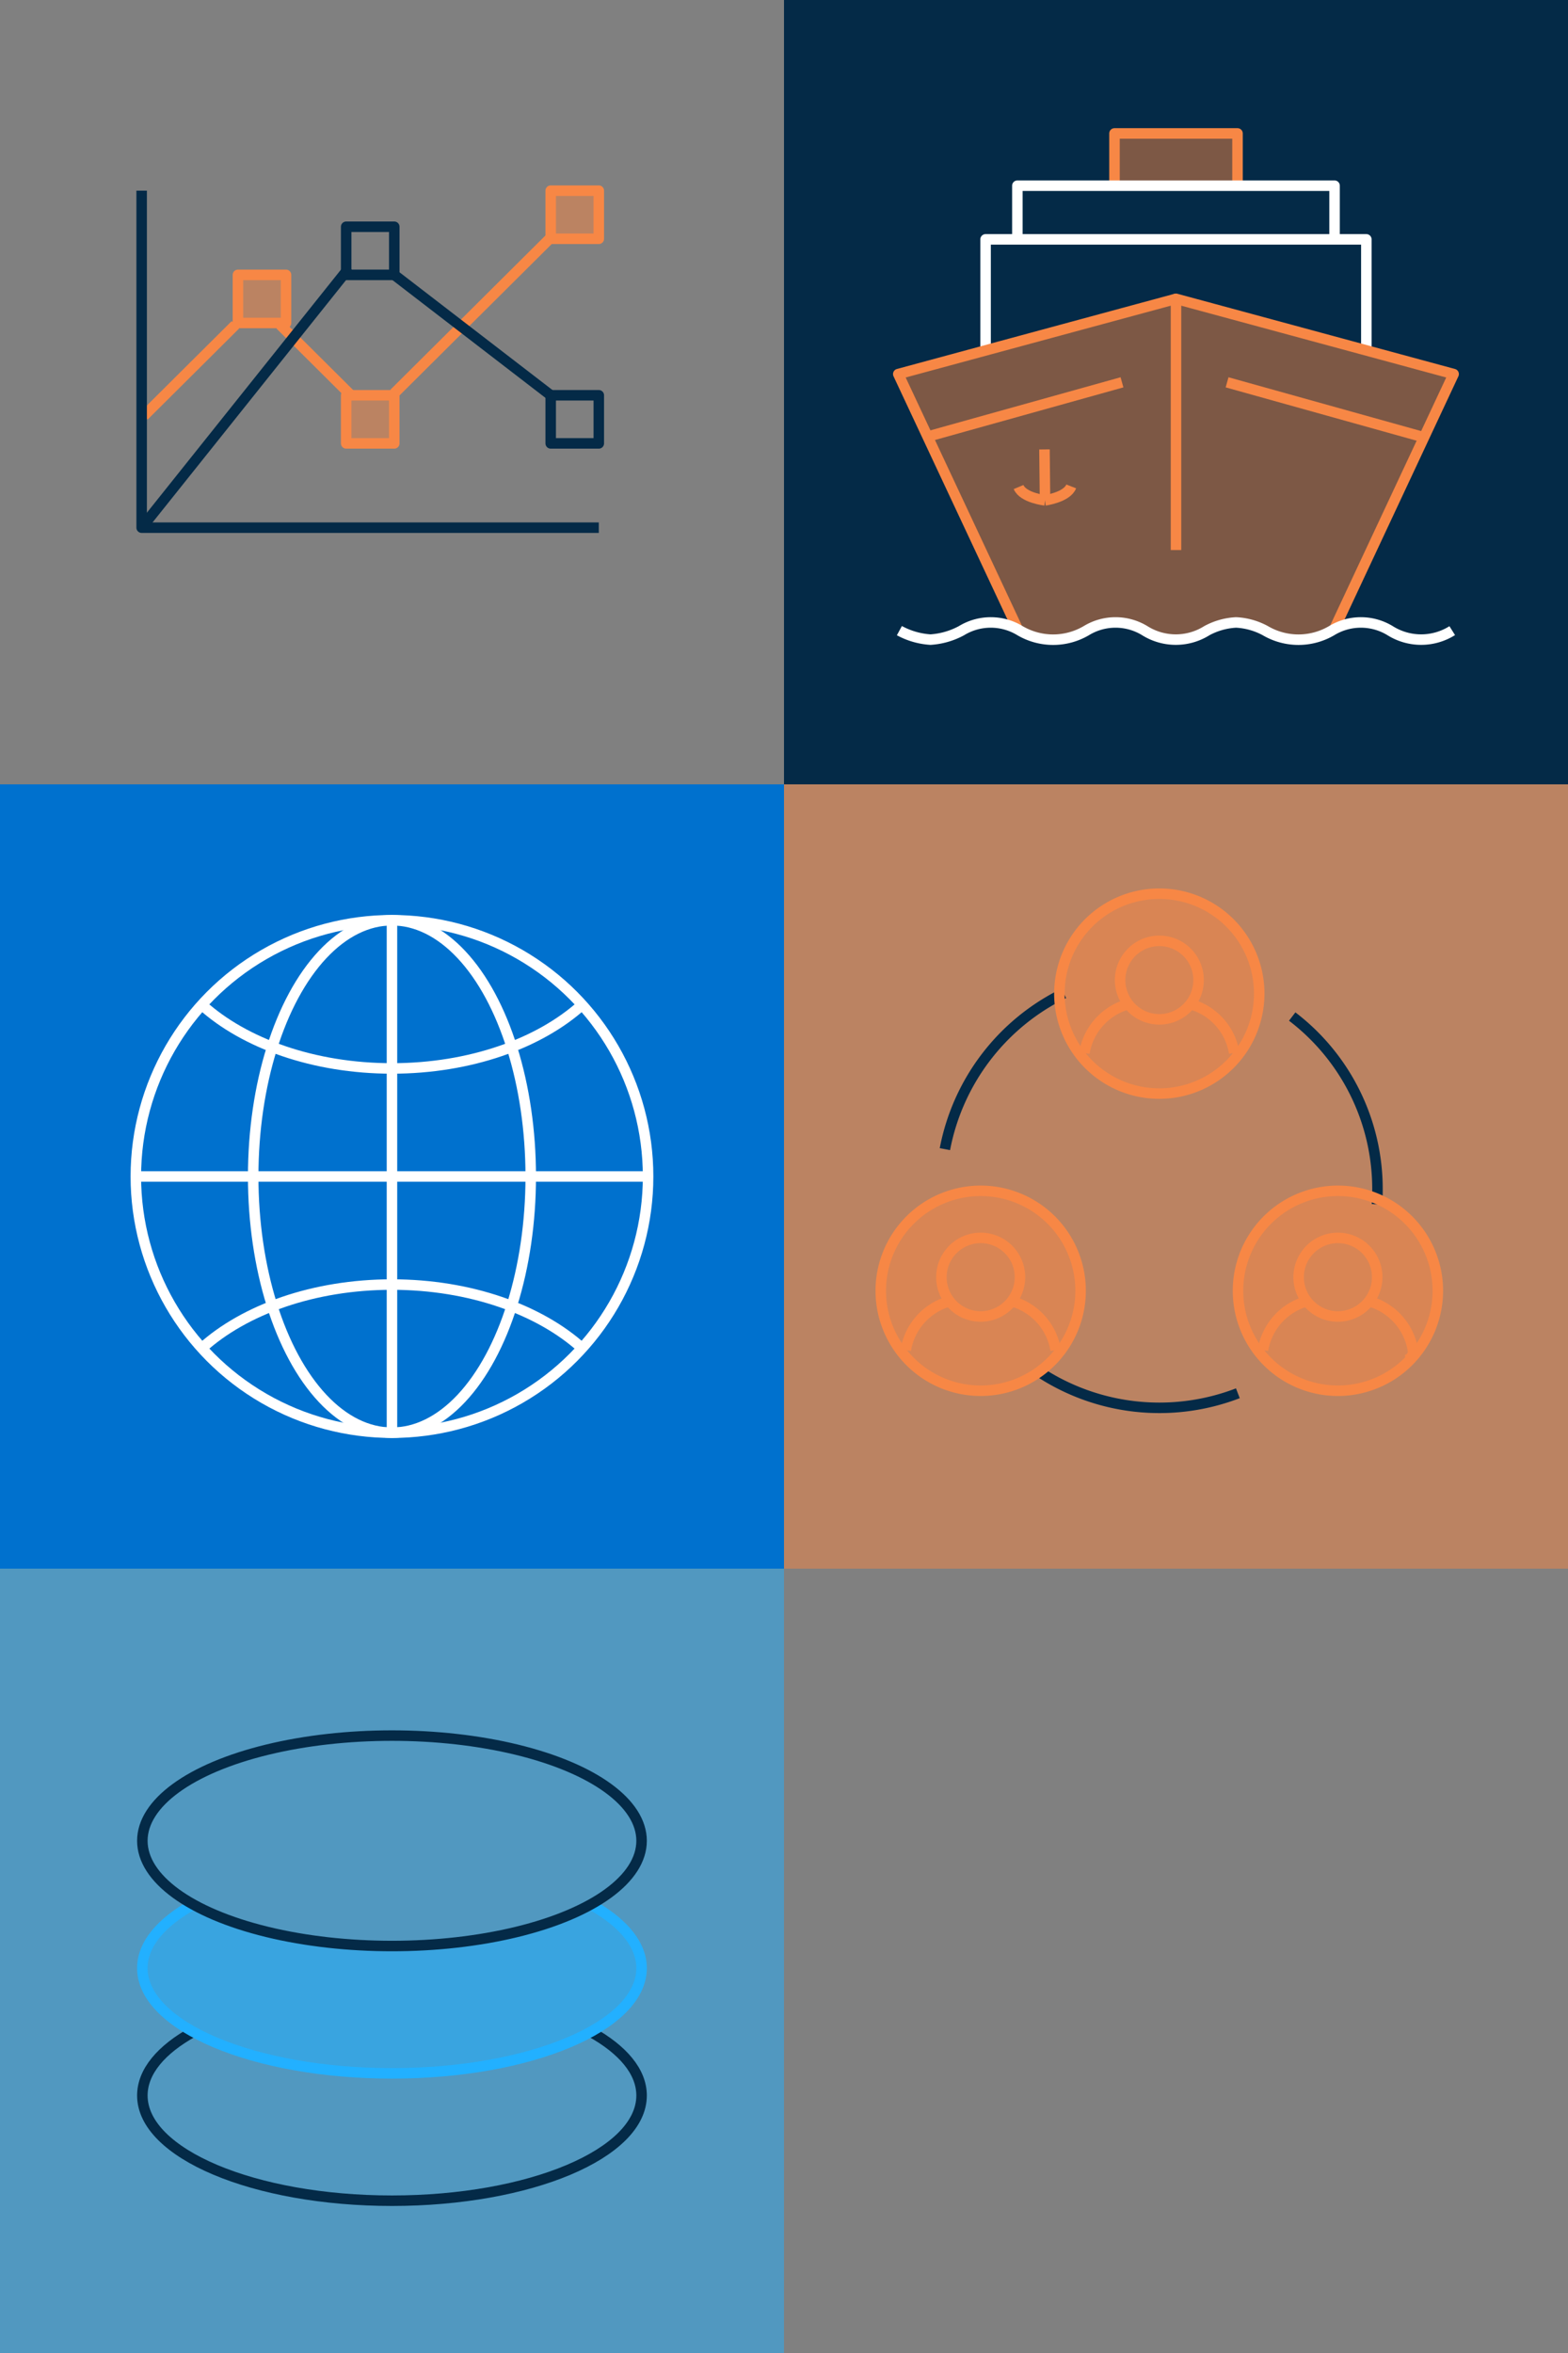 <?xml version="1.0" encoding="UTF-8"?> <svg xmlns="http://www.w3.org/2000/svg" id="celebrate-oncourse-2023" width="222" height="333" viewBox="0 0 222 333"><rect x="0" y="0" width="222" height="333" fill="#808080" stroke="none"/><rect id="Rectangle_5098" data-name="Rectangle 5098" width="111" height="111" transform="translate(111 111)" fill="#f78745" opacity="0.5"></rect><rect id="Rectangle_5099" data-name="Rectangle 5099" width="111" height="111" transform="translate(0 222)" fill="#22b0ff" opacity="0.5"></rect><rect id="Rectangle_5100" data-name="Rectangle 5100" width="111" height="111" transform="translate(111)" fill="#042a47"></rect><rect id="Rectangle_5101" data-name="Rectangle 5101" width="111" height="111" transform="translate(0 111)" fill="#0071ce"></rect><g id="Group_4977" data-name="Group 4977"><path id="Path_5296" data-name="Path 5296" d="M83.629,269.525c.248.139.5.278.743.426,4.074,2.429,6.464,5.393,6.464,8.585,0,8.228-15.822,14.89-35.341,14.89s-35.341-6.672-35.341-14.89c0-3.39,2.687-6.513,7.207-9.011,0,0,6.3,5.879,28.134,5.879s28.134-5.879,28.134-5.879Z" fill="#22b0ff" opacity="0.5"></path><path id="Path_5297" data-name="Path 5297" d="M83.629,287.547c4.52,2.5,7.207,5.621,7.207,9.011,0,8.228-15.822,14.89-35.341,14.89s-35.341-6.672-35.341-14.89c0-3.39,2.687-6.513,7.207-9.011" fill="none" stroke="#042a47" stroke-linejoin="round" stroke-width="1.487"></path><path id="Path_5298" data-name="Path 5298" d="M83.629,269.525c.248.139.5.278.743.426,4.074,2.429,6.464,5.393,6.464,8.585,0,8.228-15.822,14.89-35.341,14.89s-35.341-6.672-35.341-14.89c0-3.39,2.687-6.513,7.207-9.011" fill="none" stroke="#22b0ff" stroke-linejoin="round" stroke-width="1.487"></path><ellipse id="Ellipse_1138" data-name="Ellipse 1138" cx="35.341" cy="14.89" rx="35.341" ry="14.89" transform="translate(20.154 245.624)" fill="none" stroke="#042a47" stroke-linejoin="round" stroke-width="1.487"></ellipse></g><g id="Group_4978" data-name="Group 4978"><rect id="Rectangle_5102" data-name="Rectangle 5102" width="6.81" height="6.81" transform="translate(33.686 38.9)" fill="#f78745" opacity="0.5"></rect><rect id="Rectangle_5103" data-name="Rectangle 5103" width="6.81" height="6.81" transform="translate(49.012 55.941)" fill="#f78745" opacity="0.5"></rect><rect id="Rectangle_5104" data-name="Rectangle 5104" width="6.81" height="6.81" transform="translate(77.969 26.984)" fill="#f78745" opacity="0.5"></rect><line id="Line_1327" data-name="Line 1327" y1="22.622" x2="22.751" transform="translate(55.783 33.071)" fill="none" stroke="#f78745" stroke-linejoin="round" stroke-width="1.487"></line><line id="Line_1328" data-name="Line 1328" x2="10.022" y2="9.963" transform="translate(39.663 45.968)" fill="none" stroke="#f78745" stroke-linejoin="round" stroke-width="1.487"></line><line id="Line_1329" data-name="Line 1329" y1="12.887" x2="12.957" transform="translate(20.372 45.968)" fill="none" stroke="#f78745" stroke-linejoin="round" stroke-width="1.487"></line><line id="Line_1330" data-name="Line 1330" x2="22.146" y2="17.041" transform="translate(55.822 38.9)" fill="none" stroke="#042a47" stroke-linejoin="round" stroke-width="1.487"></line><line id="Line_1331" data-name="Line 1331" y1="36.798" x2="29.393" transform="translate(20.055 37.879)" fill="none" stroke="#042a47" stroke-linejoin="round" stroke-width="1.487"></line><path id="Path_5299" data-name="Path 5299" d="M20.055,26.984V74.677H84.779" fill="none" stroke="#042a47" stroke-linejoin="round" stroke-width="1.487"></path><rect id="Rectangle_5105" data-name="Rectangle 5105" width="6.81" height="6.81" transform="translate(33.686 38.9)" fill="none" stroke="#f78745" stroke-linejoin="round" stroke-width="1.487"></rect><rect id="Rectangle_5106" data-name="Rectangle 5106" width="6.81" height="6.81" transform="translate(49.012 32.09)" fill="none" stroke="#042a47" stroke-linejoin="round" stroke-width="1.487"></rect><rect id="Rectangle_5107" data-name="Rectangle 5107" width="6.81" height="6.81" transform="translate(49.012 55.941)" fill="none" stroke="#f78745" stroke-linejoin="round" stroke-width="1.487"></rect><rect id="Rectangle_5108" data-name="Rectangle 5108" width="6.81" height="6.81" transform="translate(77.969 55.941)" fill="none" stroke="#042a47" stroke-linejoin="round" stroke-width="1.487"></rect><rect id="Rectangle_5109" data-name="Rectangle 5109" width="6.81" height="6.81" transform="translate(77.969 26.984)" fill="none" stroke="#f78745" stroke-linejoin="round" stroke-width="1.487"></rect></g><g id="Group_4979" data-name="Group 4979" opacity="0.5"><path id="Path_5300" data-name="Path 5300" d="M189.425,196.82a14.146,14.146,0,1,1,14.146-14.146A14.16,14.16,0,0,1,189.425,196.82Z" fill="#f78745"></path></g><g id="Group_4980" data-name="Group 4980" opacity="0.5"><path id="Path_5301" data-name="Path 5301" d="M164.136,154.728a14.146,14.146,0,1,1,14.146-14.146A14.161,14.161,0,0,1,164.136,154.728Z" fill="#f78745"></path></g><g id="Group_4981" data-name="Group 4981" opacity="0.5"><path id="Path_5302" data-name="Path 5302" d="M138.847,196.82a14.146,14.146,0,1,1,14.146-14.146A14.16,14.16,0,0,1,138.847,196.82Z" fill="#f78745"></path></g><path id="Path_5303" data-name="Path 5303" d="M144.21,89.151,127.179,52.937,166.664,42.29l38.979,10.736-16.6,36.283a14.4,14.4,0,0,1-4.669,1.219c-1.963,0-6.067-2.439-8.823-2.439s-6.136,2.439-8.635,2.439H164.4s-3.38-2.439-6.067-2.439S152.2,90.5,149.008,90.5a7.687,7.687,0,0,1-4.778-1.348Z" fill="#f78745" opacity="0.5"></path><path id="Path_5304" data-name="Path 5304" d="M193.449,49.24V33.874H139.541V49.24" fill="none" stroke="#fff" stroke-linejoin="round" stroke-width="1.487"></path><path id="Path_5305" data-name="Path 5305" d="M166.5,42.29,127.179,52.937l16.813,35.876" fill="none" stroke="#f78745" stroke-linejoin="round" stroke-width="1.487"></path><path id="Path_5306" data-name="Path 5306" d="M189.008,88.814l16.8-35.876L166.5,42.29V77.84" fill="none" stroke="#f78745" stroke-linejoin="round" stroke-width="1.487"></path><line id="Line_1332" data-name="Line 1332" y1="7.633" x2="27.351" transform="translate(131.501 54.107)" fill="none" stroke="#f78745" stroke-linejoin="round" stroke-width="1.487"></line><line id="Line_1333" data-name="Line 1333" x1="27.341" y1="7.633" transform="translate(173.732 54.107)" fill="none" stroke="#f78745" stroke-linejoin="round" stroke-width="1.487"></line><g id="Group_4982" data-name="Group 4982"><line id="Line_1334" data-name="Line 1334" x2="0.079" y2="7.207" transform="translate(147.878 63.604)" fill="none" stroke="#f78745" stroke-linejoin="round" stroke-width="1.487"></line><path id="Path_5307" data-name="Path 5307" d="M144.21,68.928c.644,1.537,3.747,1.884,3.747,1.884" fill="none" stroke="#f78745" stroke-linejoin="round" stroke-width="1.487"></path><path id="Path_5308" data-name="Path 5308" d="M151.665,68.838c-.6,1.546-3.708,1.973-3.708,1.973" fill="none" stroke="#f78745" stroke-linejoin="round" stroke-width="1.487"></path></g><path id="Path_5309" data-name="Path 5309" d="M127.337,89.25a10.638,10.638,0,0,0,4.4,1.269,10.638,10.638,0,0,0,4.4-1.269,7.947,7.947,0,0,1,8.268,0,9.272,9.272,0,0,0,9.4,0,7.947,7.947,0,0,1,8.268,0,8.268,8.268,0,0,0,8.8,0,9.725,9.725,0,0,1,4.134-1.16h0a9.685,9.685,0,0,1,4.134,1.16,9.272,9.272,0,0,0,9.4,0,7.947,7.947,0,0,1,8.268,0,8.268,8.268,0,0,0,8.8,0" fill="none" stroke="#fff" stroke-linejoin="round" stroke-width="1.487"></path><path id="Path_5310" data-name="Path 5310" d="M157.791,26.528V18.885h17.418v7.643" fill="#f78745" opacity="0.5"></path><path id="Path_5311" data-name="Path 5311" d="M157.791,26.528V18.885h17.418v7.643" fill="none" stroke="#f78745" stroke-linejoin="round" stroke-width="1.487"></path><path id="Path_5312" data-name="Path 5312" d="M144.041,33.874V26.28h44.908v7.594" fill="none" stroke="#fff" stroke-linejoin="round" stroke-width="1.487"></path><g id="Group_4983" data-name="Group 4983"><circle id="Ellipse_1139" data-name="Ellipse 1139" cx="36.263" cy="36.263" r="36.263" transform="translate(19.232 130.232)" fill="none" stroke="#fff" stroke-linejoin="round" stroke-width="1.487"></circle><ellipse id="Ellipse_1140" data-name="Ellipse 1140" cx="19.648" cy="36.263" rx="19.648" ry="36.263" transform="translate(35.847 130.232)" fill="none" stroke="#fff" stroke-linejoin="round" stroke-width="1.487"></ellipse><path id="Path_5313" data-name="Path 5313" d="M28.58,190.793c6.037-5.452,15.842-9,26.915-9s20.878,3.549,26.915,9" fill="none" stroke="#fff" stroke-linejoin="round" stroke-width="1.487"></path><path id="Path_5314" data-name="Path 5314" d="M28.58,142.207c6.037,5.452,15.842,9,26.915,9s20.878-3.549,26.915-9" fill="none" stroke="#fff" stroke-linejoin="round" stroke-width="1.487"></path><line id="Line_1335" data-name="Line 1335" x2="72.516" transform="translate(19.242 166.495)" fill="none" stroke="#fff" stroke-linejoin="round" stroke-width="1.487"></line><line id="Line_1336" data-name="Line 1336" y1="72.516" transform="translate(55.495 130.242)" fill="none" stroke="#fff" stroke-linejoin="round" stroke-width="1.487"></line></g><path id="Path_5315" data-name="Path 5315" d="M175.258,197.177a30.967,30.967,0,0,1-28.144-3.043" fill="none" stroke="#042a47" stroke-linejoin="round" stroke-width="1.487"></path><path id="Path_5316" data-name="Path 5316" d="M182.951,143.863a30.688,30.688,0,0,1,12.074,24.5c0,.694-.02,1.4-.069,2.082" fill="none" stroke="#042a47" stroke-linejoin="round" stroke-width="1.487"></path><path id="Path_5317" data-name="Path 5317" d="M133.781,162.629a31.01,31.01,0,0,1,16.833-22.047" fill="none" stroke="#042a47" stroke-linejoin="round" stroke-width="1.487"></path><g id="Group_4986" data-name="Group 4986"><g id="Group_4985" data-name="Group 4985"><g id="Group_4984" data-name="Group 4984"><path id="Path_5318" data-name="Path 5318" d="M168.577,142.118a3.553,3.553,0,0,1,.347.109,7.6,7.6,0,0,1,.833.317,8.6,8.6,0,0,1,4.986,6.473" fill="none" stroke="#f78745" stroke-linejoin="round" stroke-width="1.487"></path><path id="Path_5319" data-name="Path 5319" d="M153.528,149.028a8.623,8.623,0,0,1,6.017-6.86" fill="none" stroke="#f78745" stroke-linejoin="round" stroke-width="1.487"></path></g><path id="Path_5320" data-name="Path 5320" d="M164.136,144.259a5.555,5.555,0,1,1,.01,0Z" fill="none" stroke="#f78745" stroke-linejoin="round" stroke-width="1.487"></path></g><path id="Path_5321" data-name="Path 5321" d="M164.136,154.768a14.146,14.146,0,1,1,14.146-14.146A14.16,14.16,0,0,1,164.136,154.768Z" fill="none" stroke="#f78745" stroke-linejoin="round" stroke-width="1.487"></path></g><g id="Group_4989" data-name="Group 4989"><g id="Group_4988" data-name="Group 4988"><g id="Group_4987" data-name="Group 4987"><path id="Path_5322" data-name="Path 5322" d="M143.605,184.26a8.628,8.628,0,0,1,5.859,6.81" fill="none" stroke="#f78745" stroke-linejoin="round" stroke-width="1.487"></path><path id="Path_5323" data-name="Path 5323" d="M128.239,191.07a8.633,8.633,0,0,1,6.335-6.949" fill="none" stroke="#f78745" stroke-linejoin="round" stroke-width="1.487"></path></g><path id="Path_5324" data-name="Path 5324" d="M138.847,186.312a5.561,5.561,0,1,1,5.561-5.561A5.572,5.572,0,0,1,138.847,186.312Z" fill="none" stroke="#f78745" stroke-linejoin="round" stroke-width="1.487"></path></g><path id="Path_5325" data-name="Path 5325" d="M138.847,196.82a14.146,14.146,0,1,1,14.146-14.146A14.16,14.16,0,0,1,138.847,196.82Z" fill="none" stroke="#f78745" stroke-linejoin="round" stroke-width="1.487"></path></g><g id="Group_4991" data-name="Group 4991"><g id="Group_4990" data-name="Group 4990"><path id="Path_5326" data-name="Path 5326" d="M193.816,184.151a8.623,8.623,0,0,1,6.226,6.92,1.235,1.235,0,0,1-1.011,1.418" fill="none" stroke="#f78745" stroke-linejoin="round" stroke-width="1.487"></path><path id="Path_5327" data-name="Path 5327" d="M178.817,191.07a8.619,8.619,0,0,1,6.335-6.949" fill="none" stroke="#f78745" stroke-linejoin="round" stroke-width="1.487"></path></g><path id="Path_5328" data-name="Path 5328" d="M189.425,186.312a5.561,5.561,0,1,1,5.561-5.561A5.572,5.572,0,0,1,189.425,186.312Z" fill="none" stroke="#f78745" stroke-linejoin="round" stroke-width="1.487"></path></g><path id="Path_5329" data-name="Path 5329" d="M189.425,196.82a14.146,14.146,0,1,1,14.146-14.146A14.16,14.16,0,0,1,189.425,196.82Z" fill="none" stroke="#f78745" stroke-linejoin="round" stroke-width="1.487"></path></svg> 